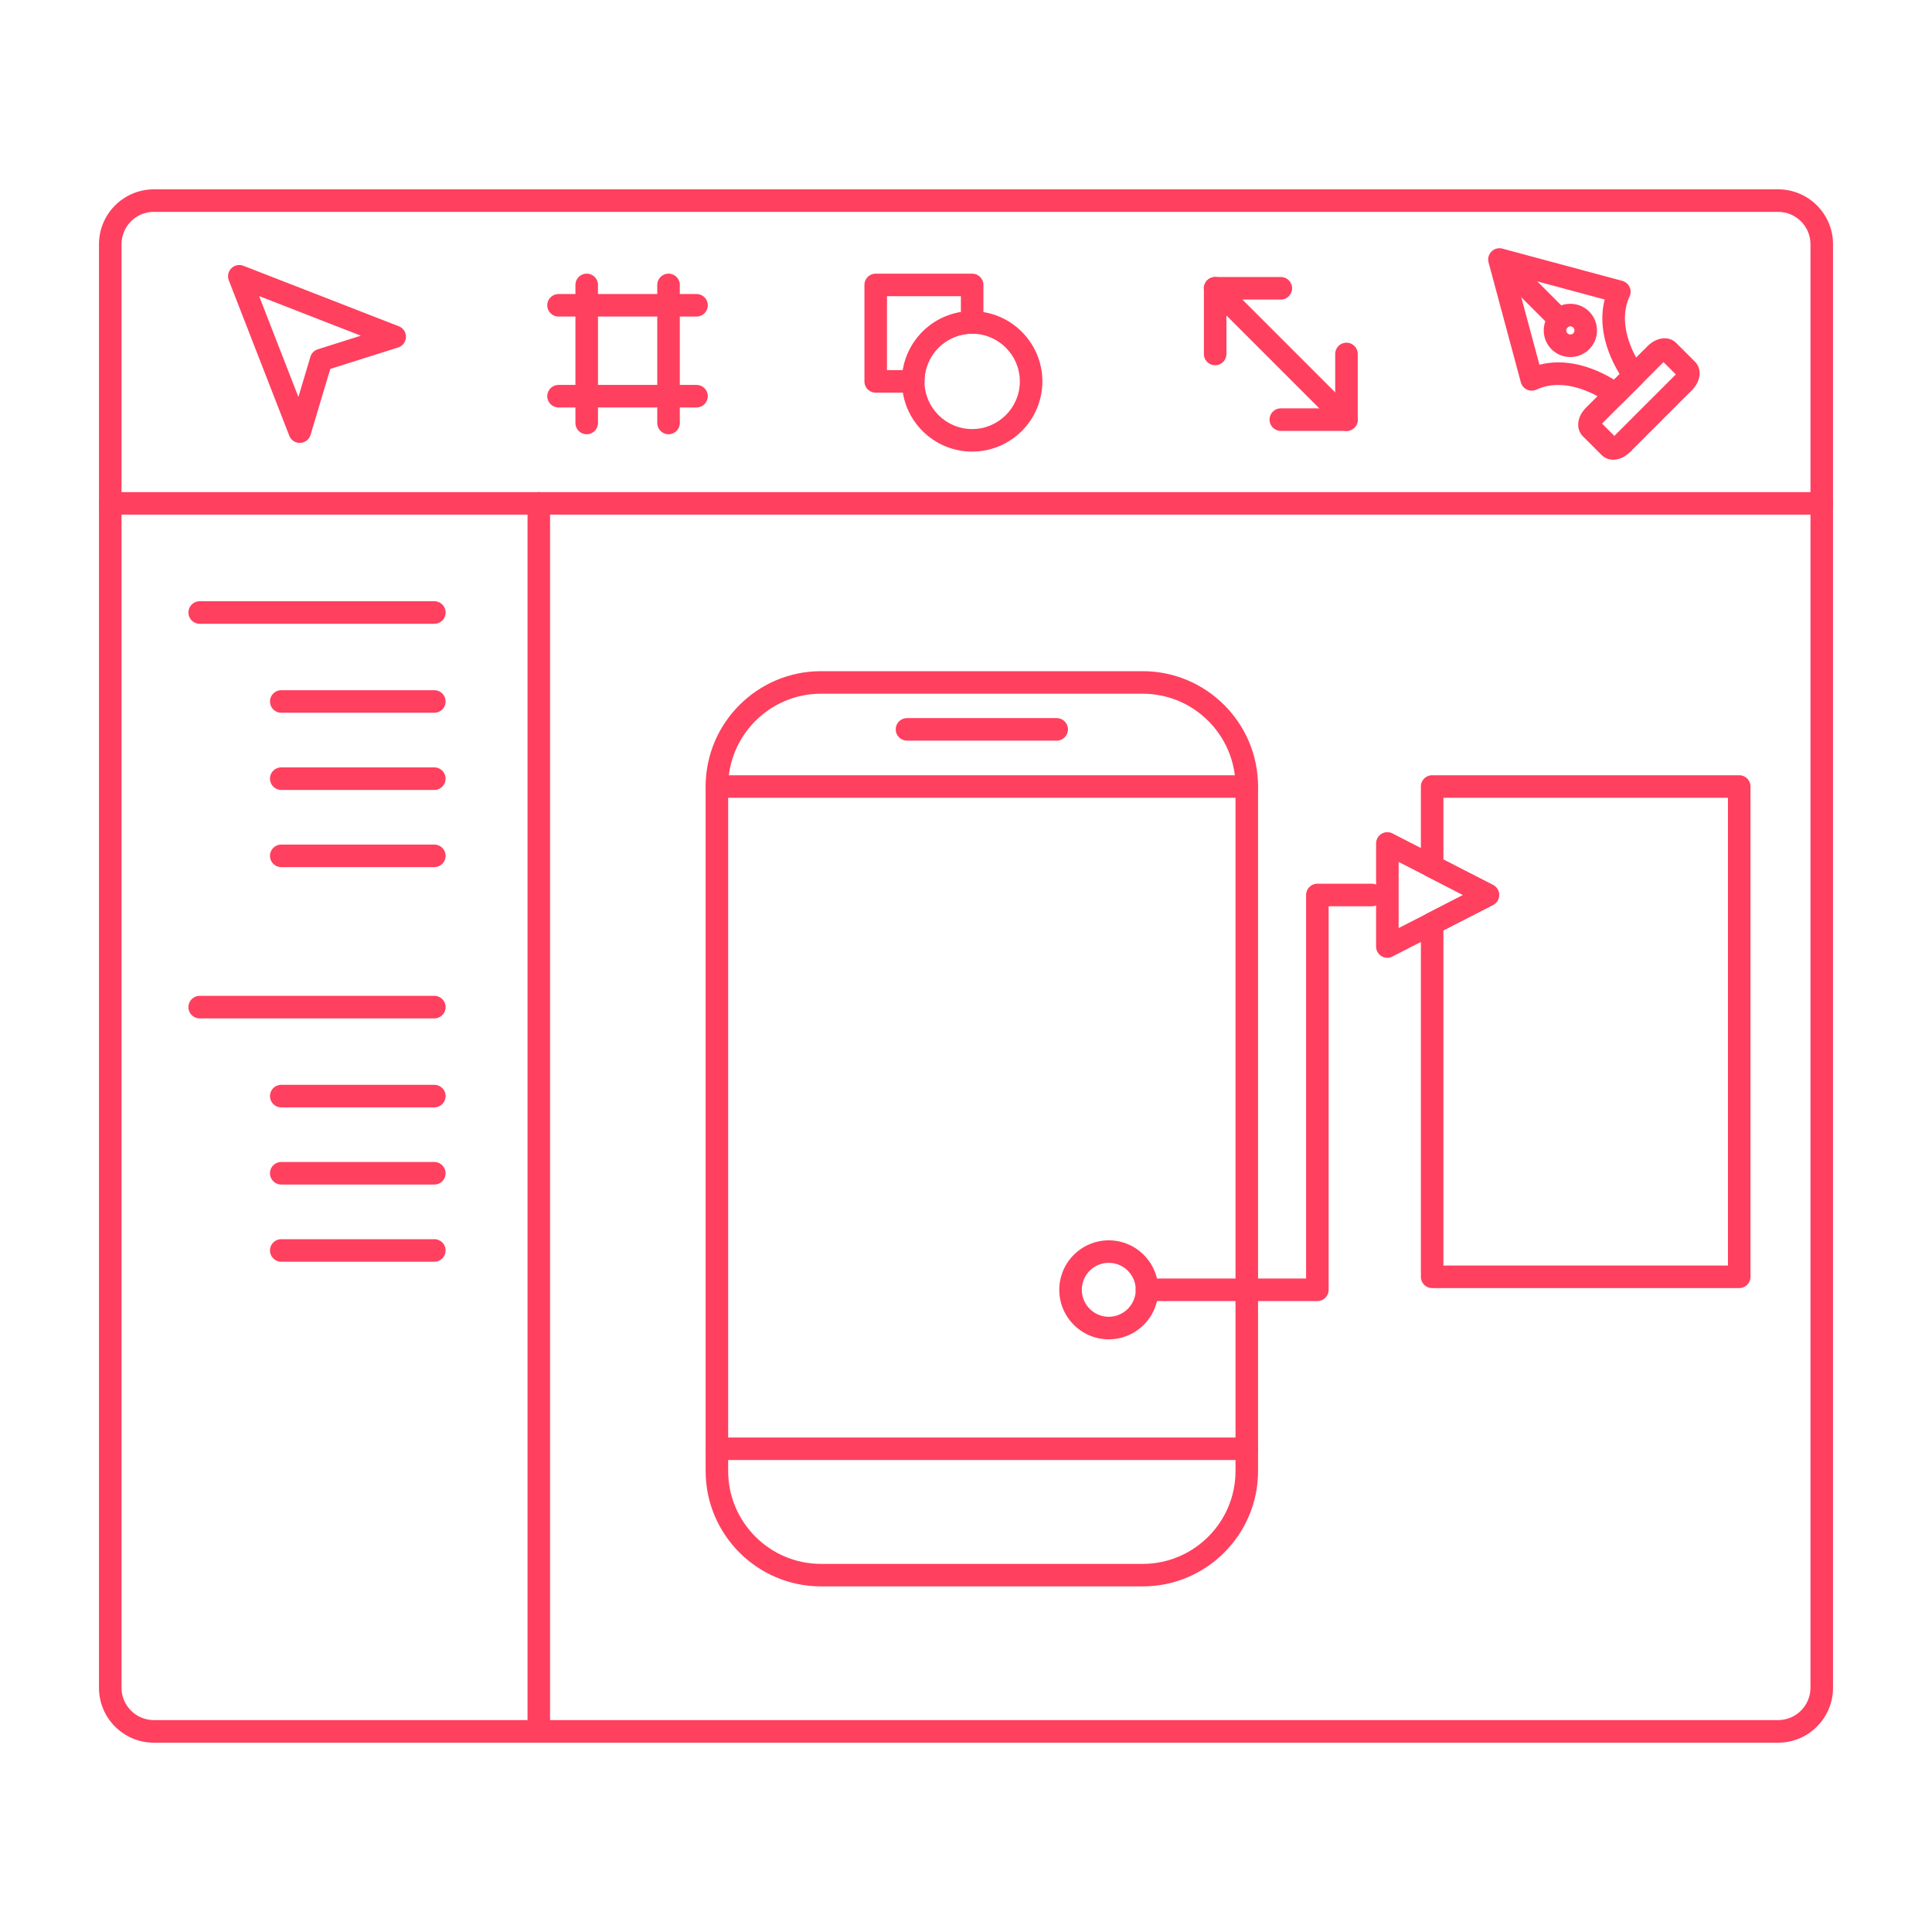 <svg xmlns="http://www.w3.org/2000/svg" version="1.1" xmlns:xlink="http://www.w3.org/1999/xlink" width="512" height="512" x="0" y="0" viewBox="0 0 600 600" style="enable-background:new 0 0 512 512" xml:space="preserve" class=""><g><path d="M344.34 415.94c-8.48 0-15.37-6.9-15.37-15.37s6.9-15.37 15.37-15.37 15.37 6.9 15.37 15.37-6.89 15.37-15.37 15.37zm0-23.75c-4.62 0-8.37 3.76-8.37 8.37s3.76 8.37 8.37 8.37 8.37-3.76 8.37-8.37-3.75-8.37-8.37-8.37zM430.86 297.45c-.63 0-1.27-.17-1.83-.51a3.507 3.507 0 0 1-1.67-2.99v-32c0-1.22.63-2.35 1.67-2.99s2.34-.68 3.42-.13l31.2 16c1.17.6 1.9 1.8 1.9 3.11s-.73 2.51-1.9 3.11l-31.2 16c-.5.27-1.04.4-1.59.4zm3.5-29.77v20.55l20.03-10.27z" fill="#ff405f" opacity="1" data-original="#000000"></path><path d="M354.87 492.67h-99.9c-19.75 0-35.83-16.07-35.83-35.83V244.27c0-19.75 16.07-35.83 35.83-35.83h99.9c19.75 0 35.83 16.07 35.83 35.83v212.58c0 19.75-16.07 35.82-35.83 35.82zm-99.9-277.23c-15.9 0-28.83 12.93-28.83 28.83v212.58c0 15.89 12.93 28.83 28.83 28.83h99.9c15.89 0 28.83-12.93 28.83-28.83V244.27c0-15.89-12.93-28.83-28.83-28.83z" fill="#ff405f" opacity="1" data-original="#000000"></path><path d="M387.2 247.76H222.65c-1.93 0-3.5-1.57-3.5-3.5s1.57-3.5 3.5-3.5H387.2c1.93 0 3.5 1.57 3.5 3.5s-1.57 3.5-3.5 3.5zM387.2 453.43H222.65c-1.93 0-3.5-1.57-3.5-3.5s1.57-3.5 3.5-3.5H387.2c1.93 0 3.5 1.57 3.5 3.5s-1.57 3.5-3.5 3.5zM328.17 230.01h-46.5c-1.93 0-3.5-1.57-3.5-3.5s1.57-3.5 3.5-3.5h46.5c1.93 0 3.5 1.57 3.5 3.5s-1.56 3.5-3.5 3.5z" fill="#ff405f" opacity="1" data-original="#000000"></path><path d="M552.22 541.21H47.78c-9.4 0-17.04-7.65-17.04-17.04V75.84c0-9.4 7.65-17.04 17.04-17.04h504.44c9.4 0 17.04 7.65 17.04 17.04v448.32c0 9.4-7.64 17.05-17.04 17.05zM47.78 65.79c-5.54 0-10.04 4.51-10.04 10.04v448.32c0 5.54 4.51 10.04 10.04 10.04h504.44c5.54 0 10.04-4.51 10.04-10.04V75.84c0-5.54-4.51-10.04-10.04-10.04H47.78z" fill="#ff405f" opacity="1" data-original="#000000"></path><path d="M565.76 159.83H34.24c-1.93 0-3.5-1.57-3.5-3.5s1.57-3.5 3.5-3.5h531.53c1.93 0 3.5 1.57 3.5 3.5s-1.57 3.5-3.51 3.5zM216.32 98.31h-42.87c-1.93 0-3.5-1.57-3.5-3.5s1.57-3.5 3.5-3.5h42.87c1.93 0 3.5 1.57 3.5 3.5s-1.56 3.5-3.5 3.5zM216.32 126.54h-42.87c-1.93 0-3.5-1.57-3.5-3.5s1.57-3.5 3.5-3.5h42.87c1.93 0 3.5 1.57 3.5 3.5s-1.56 3.5-3.5 3.5z" fill="#ff405f" opacity="1" data-original="#000000"></path><path d="M182.21 134.86c-1.93 0-3.5-1.57-3.5-3.5V88.49c0-1.93 1.57-3.5 3.5-3.5s3.5 1.57 3.5 3.5v42.87c0 1.93-1.57 3.5-3.5 3.5zM207.62 134.86c-1.93 0-3.5-1.57-3.5-3.5V88.49c0-1.93 1.57-3.5 3.5-3.5s3.5 1.57 3.5 3.5v42.87c0 1.93-1.56 3.5-3.5 3.5zM134.88 193.72H62.02c-1.93 0-3.5-1.57-3.5-3.5s1.57-3.5 3.5-3.5h72.87c1.93 0 3.5 1.57 3.5 3.5s-1.57 3.5-3.51 3.5zM134.88 221.35H87.35c-1.93 0-3.5-1.57-3.5-3.5s1.57-3.5 3.5-3.5h47.53c1.93 0 3.5 1.57 3.5 3.5s-1.56 3.5-3.5 3.5zM134.88 245.32H87.35c-1.93 0-3.5-1.57-3.5-3.5s1.57-3.5 3.5-3.5h47.53c1.93 0 3.5 1.57 3.5 3.5s-1.56 3.5-3.5 3.5zM134.88 269.29H87.35c-1.93 0-3.5-1.57-3.5-3.5s1.57-3.5 3.5-3.5h47.53c1.93 0 3.5 1.57 3.5 3.5s-1.56 3.5-3.5 3.5zM134.88 316.27H62.02c-1.93 0-3.5-1.57-3.5-3.5s1.57-3.5 3.5-3.5h72.87c1.93 0 3.5 1.57 3.5 3.5s-1.57 3.5-3.51 3.5zM134.88 343.9H87.35c-1.93 0-3.5-1.57-3.5-3.5s1.57-3.5 3.5-3.5h47.53c1.93 0 3.5 1.57 3.5 3.5s-1.56 3.5-3.5 3.5zM134.88 367.87H87.35c-1.93 0-3.5-1.57-3.5-3.5s1.57-3.5 3.5-3.5h47.53c1.93 0 3.5 1.57 3.5 3.5s-1.56 3.5-3.5 3.5zM134.88 391.84H87.35c-1.93 0-3.5-1.57-3.5-3.5s1.57-3.5 3.5-3.5h47.53c1.93 0 3.5 1.57 3.5 3.5s-1.56 3.5-3.5 3.5zM93.1 137.55a3.49 3.49 0 0 1-3.26-2.23L71.06 87.07c-.5-1.29-.19-2.76.79-3.74s2.45-1.29 3.74-.79l48.25 18.78c1.38.54 2.28 1.89 2.23 3.38a3.499 3.499 0 0 1-2.44 3.22l-21.06 6.66-6.12 20.47a3.523 3.523 0 0 1-3.21 2.5h-.14zm-12.63-45.6 12.2 31.34 3.73-12.48a3.465 3.465 0 0 1 2.3-2.33l13.36-4.23zM283.61 121.95h-11.65c-1.93 0-3.5-1.57-3.5-3.5V88.49c0-1.93 1.57-3.5 3.5-3.5h29.95c1.93 0 3.5 1.57 3.5 3.5v11.65c0 1.93-1.57 3.5-3.5 3.5-8.16 0-14.8 6.64-14.8 14.81 0 1.93-1.57 3.5-3.5 3.5zm-8.15-7h4.93c1.49-9.23 8.8-16.53 18.02-18.03v-4.93h-22.95z" fill="#ff405f" opacity="1" data-original="#000000"></path><path d="M301.91 140.25c-12.02 0-21.8-9.78-21.8-21.8 0-12.03 9.78-21.81 21.8-21.81 12.03 0 21.81 9.78 21.81 21.81 0 12.02-9.79 21.8-21.81 21.8zm0-36.61c-8.16 0-14.8 6.64-14.8 14.81 0 8.16 6.64 14.8 14.8 14.8 8.17 0 14.81-6.64 14.81-14.8 0-8.17-6.65-14.81-14.81-14.81zM500.99 142.77c-1.34 0-2.6-.47-3.57-1.44l-5.85-5.85c-2.25-2.25-1.83-6.06.97-8.86l19.15-19.15c2.8-2.8 6.61-3.22 8.86-.97l5.84 5.84c2.25 2.25 1.83 6.06-.97 8.86l-19.15 19.15c-1.59 1.6-3.51 2.42-5.28 2.42zm-3.47-11.23 3.83 3.83 19.09-19.09-3.83-3.83z" fill="#ff405f" opacity="1" data-original="#000000"></path><path d="M501.67 125.94a3.5 3.5 0 0 1-2.16-.75c-.11-.09-11.82-9.03-22.36-4.19a3.497 3.497 0 0 1-4.84-2.27L462.29 81.5c-.33-1.21.02-2.5.91-3.38.88-.89 2.18-1.23 3.38-.91l37.23 10.02a3.497 3.497 0 0 1 2.27 4.84c-4.84 10.55 4.1 22.25 4.19 22.37 1.08 1.39.96 3.38-.28 4.63l-5.84 5.84c-.68.68-1.58 1.03-2.48 1.03zm-17.72-13.4c7.38 0 13.86 3.25 17.3 5.38l1.75-1.75c-2.67-4.33-7.13-13.47-4.65-23.15l-27.72-7.46 7.46 27.72c1.99-.52 3.95-.74 5.86-.74z" fill="#ff405f" opacity="1" data-original="#000000"></path><path d="M487.69 110.88c-2.21 0-4.29-.86-5.85-2.42-3.22-3.22-3.22-8.47 0-11.69 1.56-1.56 3.64-2.42 5.85-2.42s4.29.86 5.85 2.42c3.22 3.22 3.22 8.47 0 11.69a8.256 8.256 0 0 1-5.85 2.42zm0-9.53c-.33 0-.65.12-.9.37-.49.49-.49 1.3 0 1.79.32.32.7.37.9.37s.57-.05.9-.37c.49-.49.49-1.3 0-1.79-.26-.25-.58-.37-.9-.37z" fill="#ff405f" opacity="1" data-original="#000000"></path><path d="M484.32 102.74c-.9 0-1.79-.34-2.47-1.03L464.13 84c-1.37-1.37-1.37-3.58 0-4.95s3.58-1.37 4.95 0l17.71 17.71a3.495 3.495 0 0 1 0 4.95 3.46 3.46 0 0 1-2.47 1.03zM167.33 541.21c-1.93 0-3.5-1.57-3.5-3.5V156.33c0-1.93 1.57-3.5 3.5-3.5s3.5 1.57 3.5 3.5v381.38c0 1.93-1.57 3.5-3.5 3.5zM540.13 400.03h-95.36c-1.93 0-3.5-1.57-3.5-3.5V286.82c0-1.31.73-2.51 1.9-3.11l11.22-5.76-11.22-5.76c-1.17-.6-1.9-1.8-1.9-3.11v-24.82c0-1.93 1.57-3.5 3.5-3.5h95.36c1.93 0 3.5 1.57 3.5 3.5v152.27c0 1.93-1.57 3.5-3.5 3.5zm-91.86-7h88.36V247.76h-88.36v19.18l15.39 7.89c1.17.6 1.9 1.8 1.9 3.11s-.73 2.51-1.9 3.11l-15.39 7.89zM409.12 404.06h-52.9c-1.93 0-3.5-1.57-3.5-3.5s1.57-3.5 3.5-3.5h49.4V277.95c0-1.93 1.57-3.5 3.5-3.5h16.94c1.93 0 3.5 1.57 3.5 3.5s-1.57 3.5-3.5 3.5h-13.44v119.11c0 1.94-1.57 3.5-3.5 3.5zM377.38 113.43c-1.93 0-3.5-1.57-3.5-3.5v-20.4c0-1.93 1.57-3.5 3.5-3.5h20.39c1.93 0 3.5 1.57 3.5 3.5s-1.57 3.5-3.5 3.5h-16.89v16.89c0 1.94-1.57 3.51-3.5 3.51zM418.16 133.82h-20.39c-1.93 0-3.5-1.57-3.5-3.5s1.57-3.5 3.5-3.5h16.89v-16.89c0-1.93 1.57-3.5 3.5-3.5s3.5 1.57 3.5 3.5v20.39c0 1.93-1.56 3.5-3.5 3.5z" fill="#ff405f" opacity="1" data-original="#000000"></path><path d="M418.16 133.82c-.9 0-1.79-.34-2.47-1.03l-40.78-40.78c-1.37-1.37-1.37-3.58 0-4.95s3.58-1.37 4.95 0l40.78 40.78a3.495 3.495 0 0 1 0 4.95c-.68.69-1.58 1.03-2.48 1.03z" fill="#ff405f" opacity="1" data-original="#000000"></path></g></svg>